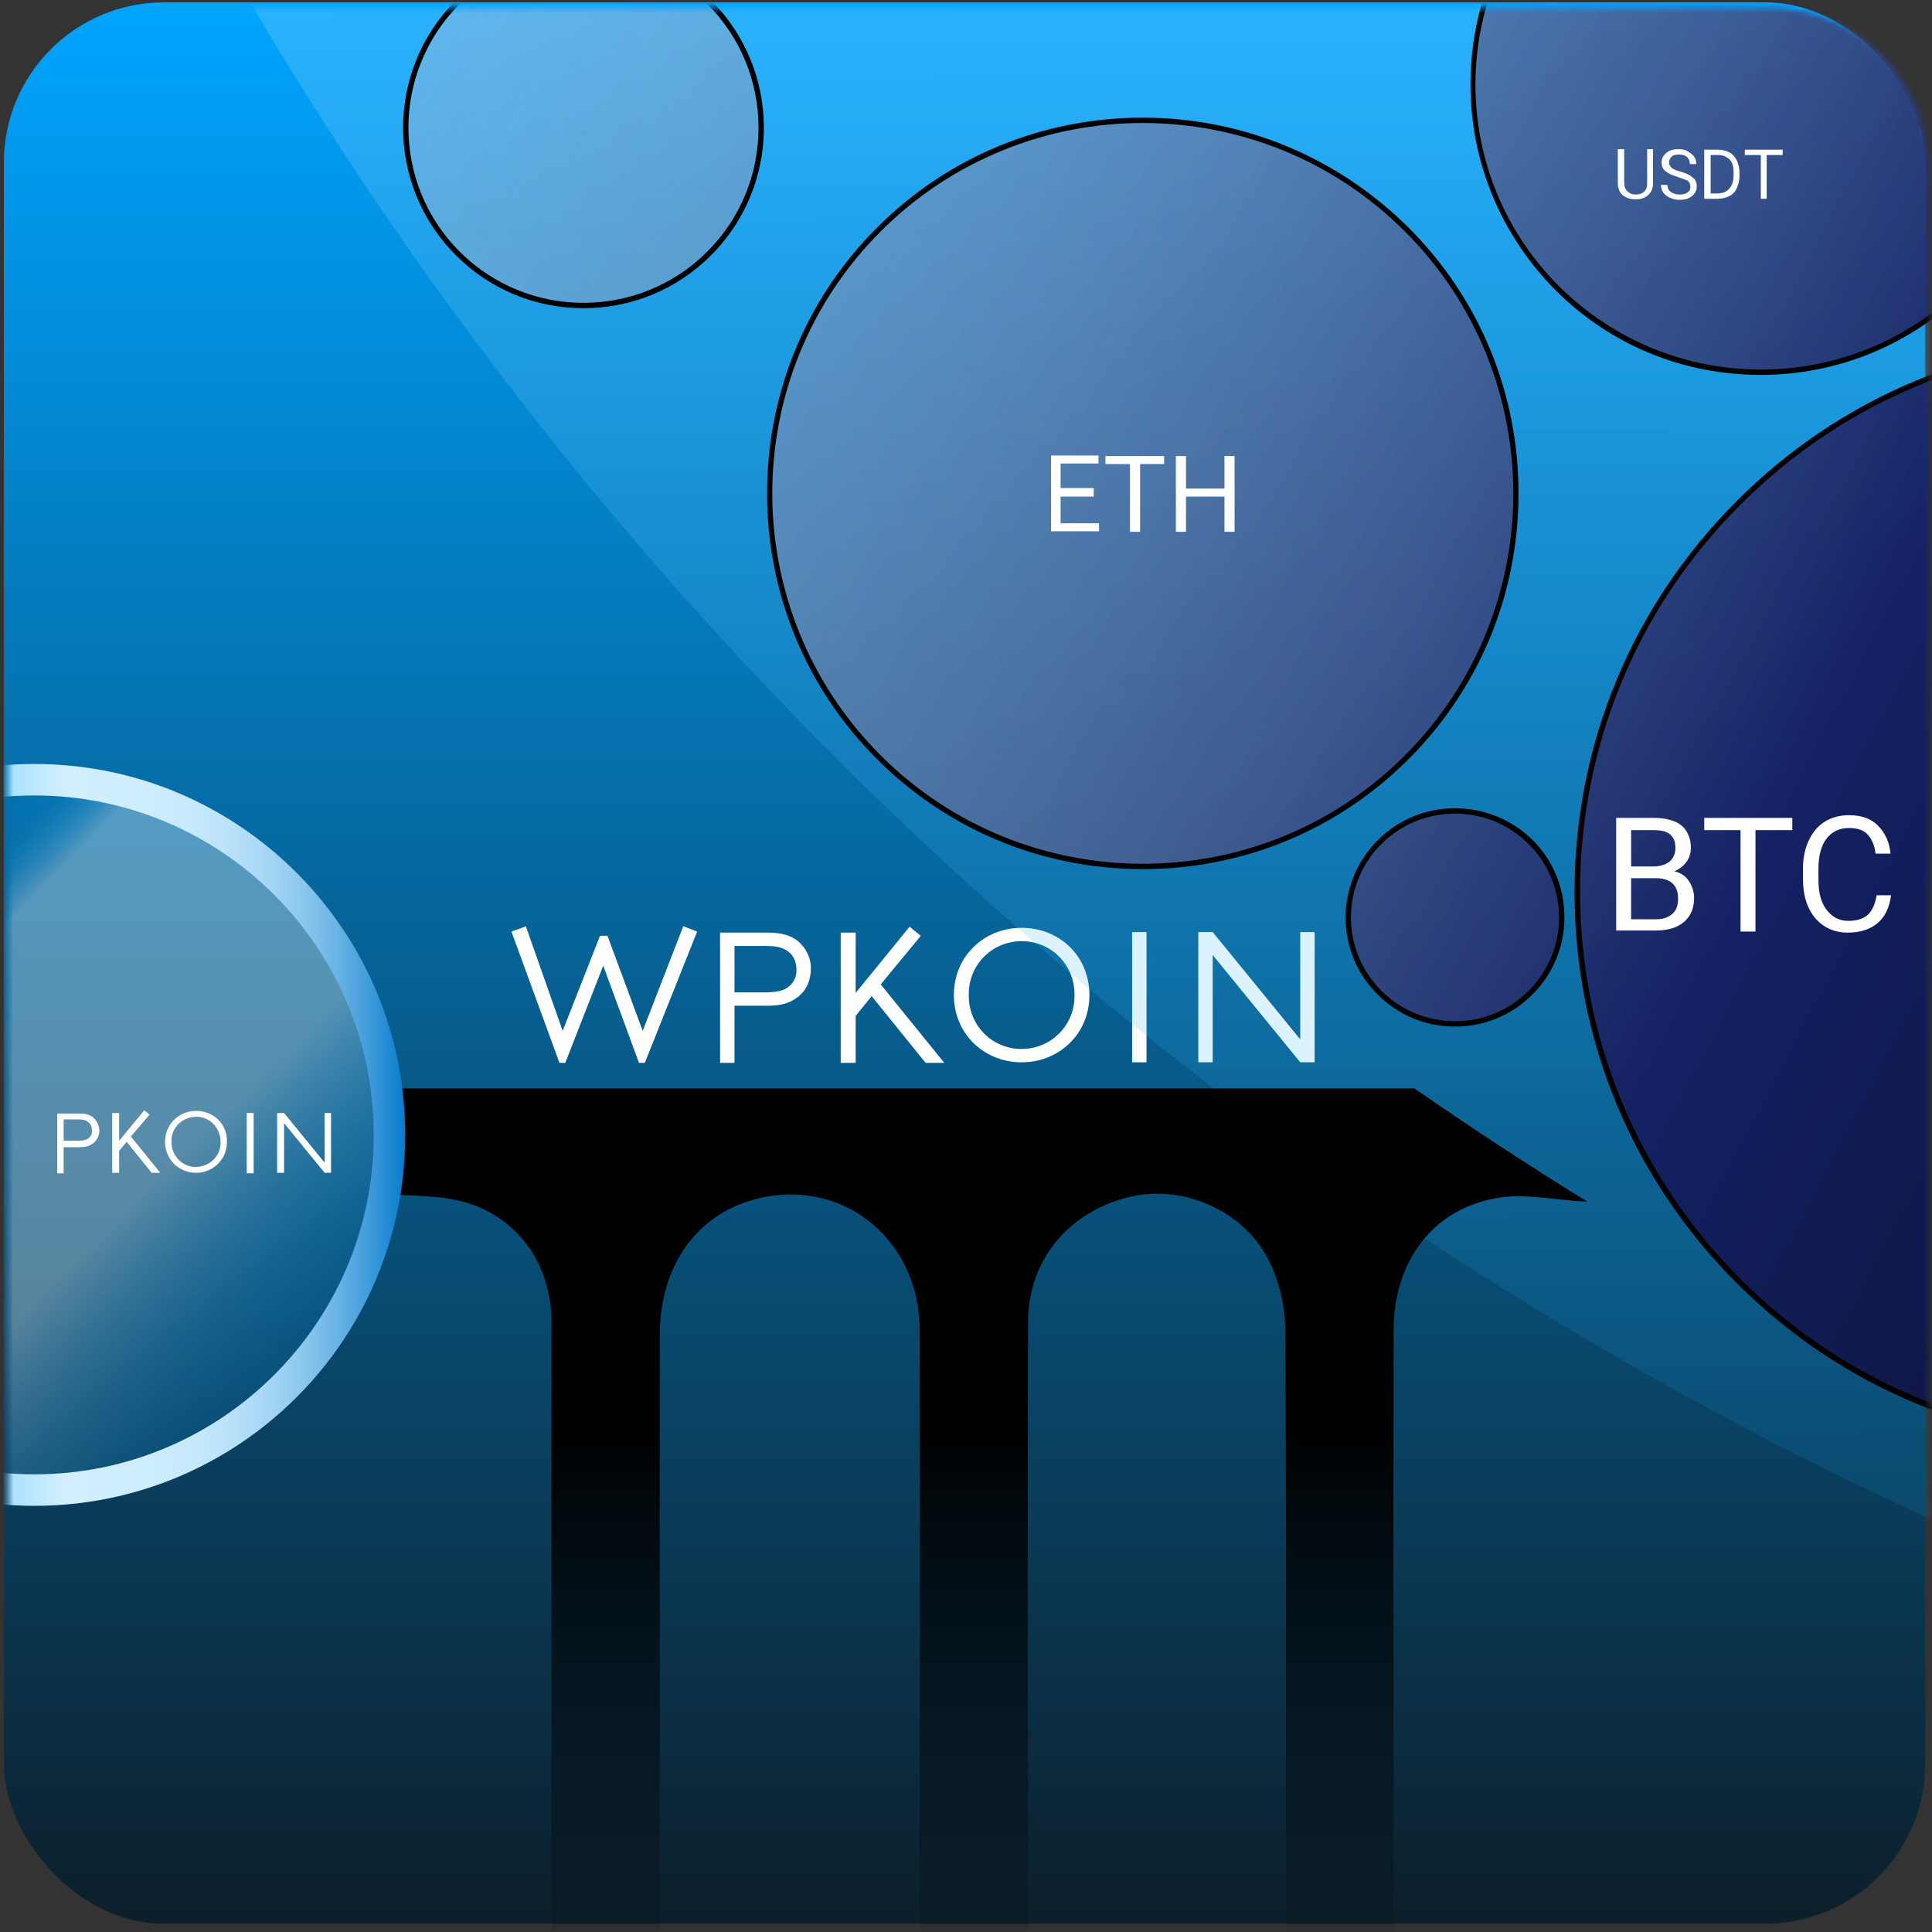 <svg width="362" height="362" viewBox="0 0 362 362" fill="none" xmlns="http://www.w3.org/2000/svg">
<rect x="0" y="0" width="362" height="362" fill="#333333" stroke="none"/>
<rect x="0.725" y="0.446" width="360" height="360" rx="30" fill="url(#paint0_linear_248_216)"/>
<mask id="mask0_248_216" style="mask-type:luminance" maskUnits="userSpaceOnUse" x="1" y="1" width="361" height="361">
<path d="M31.525 1.446H331.525C348.025 1.446 361.525 14.946 361.525 31.446V331.446C361.525 347.946 348.025 361.446 331.525 361.446H31.525C15.025 361.446 1.525 347.946 1.525 331.446V31.446C1.525 14.946 15.025 1.446 31.525 1.446Z" fill="white"/>
</mask>
<g mask="url(#mask0_248_216)">
<path d="M243.625 174.646V194.746L227.225 174.646H224.525V199.046H227.225V178.946L243.625 199.046H246.325V174.646H243.625Z" fill="white"/>
<path d="M191.425 173.846C184.425 173.846 178.725 179.146 178.725 186.446C178.725 193.646 184.325 199.046 191.425 199.046C198.425 199.046 204.125 193.746 204.125 186.446C204.125 179.146 198.525 173.846 191.425 173.846ZM201.325 186.846C201.225 192.346 196.725 196.646 191.225 196.546C185.725 196.446 181.425 191.946 181.525 186.446C181.525 186.346 181.525 186.146 181.525 186.046C181.625 180.546 186.125 176.246 191.625 176.346C197.125 176.446 201.425 180.946 201.325 186.446C201.325 186.646 201.325 186.746 201.325 186.846Z" fill="white"/>
<path d="M149.525 176.346C147.625 174.846 145.325 174.746 143.725 174.746H134.925V199.146H137.625V188.446H143.625C145.325 188.446 147.525 188.346 149.425 186.846C151.225 185.546 151.925 183.446 151.925 181.646C152.025 179.546 151.025 177.646 149.525 176.346ZM147.225 185.246C146.325 185.746 145.025 185.946 143.025 185.946H137.625V177.246H143.325C144.925 177.246 146.425 177.346 147.625 178.246C148.725 179.046 149.225 180.246 149.225 181.646C149.325 183.146 148.525 184.546 147.225 185.246Z" fill="white"/>
<path d="M172.525 175.346L170.425 173.646L160.325 186.046V174.746H157.525V199.146H160.325V190.346L163.325 186.646L173.425 199.146H176.925L165.025 184.446L172.525 175.346Z" fill="white"/>
<path d="M214.825 174.646H212.125V199.046H214.825V174.646Z" fill="white"/>
<path d="M128.025 173.546L120.425 193.146L113.825 175.346H112.425L105.425 193.146L98.525 173.546L97.825 173.846L95.825 174.546L104.825 199.146H105.925L113.025 180.946L119.725 199.146H120.825L130.625 174.546L128.025 173.546Z" fill="white"/>
<path d="M655.725 348.546C1045.8 348.546 1362.02 32.325 1362.02 -357.754C1362.02 -747.833 1045.8 -1064.05 655.725 -1064.05C265.646 -1064.05 -50.575 -747.833 -50.575 -357.754C-50.575 32.325 265.646 348.546 655.725 348.546Z" fill="url(#paint1_linear_248_216)"/>
<path d="M214.125 162.546C195.425 162.546 177.825 155.246 164.625 142.046C137.325 114.746 137.325 70.346 164.625 43.146C177.825 29.946 195.425 22.646 214.125 22.646C232.825 22.646 250.425 29.946 263.625 43.146C290.925 70.446 290.925 114.846 263.625 142.046C250.325 155.246 232.725 162.546 214.125 162.546Z" fill="url(#paint2_linear_248_216)"/>
<path d="M214.125 23.046C231.925 23.046 249.725 29.846 263.225 43.346C290.325 70.446 290.325 114.446 263.225 141.546C249.625 155.146 231.925 161.846 214.125 161.846C196.325 161.846 178.525 155.046 165.025 141.546C137.925 114.446 137.925 70.446 165.025 43.346C178.525 29.846 196.325 23.046 214.125 23.046ZM214.125 22.046C195.325 22.046 177.625 29.346 164.325 42.646C151.025 55.946 143.725 73.646 143.725 92.446C143.725 111.246 151.025 128.946 164.325 142.246C177.625 155.546 195.325 162.846 214.125 162.846C232.925 162.846 250.625 155.546 263.925 142.246C277.225 128.946 284.525 111.246 284.525 92.446C284.525 73.646 277.225 55.946 263.925 42.646C250.625 29.446 232.925 22.046 214.125 22.046Z" fill="black"/>
<path d="M109.325 57.246C100.425 57.246 92.025 53.746 85.825 47.446C79.625 41.146 76.025 32.746 76.025 23.946C76.025 15.146 79.525 6.646 85.825 0.446C92.125 -5.754 100.525 -9.354 109.325 -9.354C118.125 -9.354 126.625 -5.854 132.825 0.446C145.825 13.446 145.825 34.545 132.825 47.545C126.525 53.745 118.225 57.246 109.325 57.246Z" fill="url(#paint3_linear_248_216)"/>
<path d="M109.325 -8.854C117.725 -8.854 126.125 -5.654 132.525 0.746C145.325 13.546 145.325 34.346 132.525 47.145C126.125 53.545 117.725 56.746 109.325 56.746C100.925 56.746 92.525 53.545 86.125 47.145C73.325 34.346 73.325 13.546 86.125 0.746C92.525 -5.654 100.925 -8.854 109.325 -8.854ZM109.325 -9.854C100.325 -9.854 91.825 -6.354 85.425 0.046C72.225 13.245 72.225 34.646 85.425 47.846C91.825 54.246 100.325 57.746 109.325 57.746C118.325 57.746 126.825 54.246 133.225 47.846C146.425 34.646 146.425 13.245 133.225 0.046C126.825 -6.354 118.325 -9.854 109.325 -9.854Z" fill="black"/>
<path d="M329.925 69.846C315.525 69.846 302.025 64.246 291.825 54.046C270.825 33.046 270.825 -1.154 291.825 -22.254C302.025 -32.454 315.525 -38.054 329.925 -38.054C344.325 -38.054 357.825 -32.454 368.025 -22.254C389.025 -1.254 389.025 32.946 368.025 54.046C357.925 64.246 344.325 69.846 329.925 69.846Z" fill="url(#paint4_linear_248_216)"/>
<path d="M329.925 -37.554C343.625 -37.554 357.225 -32.354 367.725 -21.954C388.625 -1.054 388.625 32.746 367.725 53.646C357.325 64.046 343.625 69.246 329.925 69.246C316.225 69.246 302.625 64.046 292.125 53.646C271.225 32.746 271.225 -1.054 292.125 -21.954C302.625 -32.254 316.325 -37.554 329.925 -37.554ZM329.925 -38.554C315.425 -38.554 301.725 -32.854 291.425 -22.654C281.125 -12.354 275.525 1.246 275.525 15.846C275.525 30.346 281.225 44.046 291.425 54.346C301.725 64.646 315.325 70.246 329.925 70.246C344.425 70.246 358.125 64.546 368.425 54.346C378.725 44.046 384.325 30.446 384.325 15.846C384.325 1.346 378.625 -12.354 368.425 -22.654C358.125 -32.854 344.525 -38.554 329.925 -38.554Z" fill="black"/>
<path d="M272.625 191.846C267.325 191.846 262.325 189.746 258.525 186.046C250.725 178.246 250.725 165.646 258.525 157.846C262.325 154.046 267.325 152.046 272.625 152.046C277.925 152.046 282.925 154.146 286.725 157.846C294.525 165.646 294.525 178.246 286.725 186.046C282.925 189.846 277.925 191.846 272.625 191.846Z" fill="url(#paint5_linear_248_216)"/>
<path d="M272.625 152.446C277.625 152.446 282.625 154.346 286.425 158.146C294.025 165.746 294.025 178.046 286.425 185.646C282.625 189.446 277.625 191.346 272.625 191.346C267.625 191.346 262.625 189.446 258.825 185.646C251.225 178.046 251.225 165.746 258.825 158.146C262.625 154.346 267.625 152.446 272.625 152.446ZM272.625 151.446C267.125 151.446 262.025 153.546 258.125 157.446C250.125 165.446 250.125 178.446 258.125 186.346C262.025 190.246 267.125 192.346 272.625 192.346C278.125 192.346 283.225 190.246 287.125 186.346C291.025 182.446 293.125 177.346 293.125 171.846C293.125 166.346 291.025 161.246 287.125 157.346C283.225 153.546 278.125 151.446 272.625 151.446Z" fill="black"/>
<path d="M398.725 270.246C371.225 270.246 345.325 259.546 325.825 240.046C285.625 199.846 285.625 134.446 325.825 94.246C345.325 74.746 371.225 64.046 398.725 64.046C426.225 64.046 452.125 74.746 471.625 94.246C491.125 113.746 501.825 139.646 501.825 167.146C501.825 194.646 491.125 220.546 471.625 240.046C452.125 259.446 426.225 270.246 398.725 270.246Z" fill="url(#paint6_linear_248_216)"/>
<path d="M398.725 64.446C425.025 64.446 451.225 74.446 471.325 94.546C511.425 134.646 511.425 199.646 471.325 239.646C451.325 259.646 425.025 269.746 398.725 269.746C372.425 269.746 346.225 259.746 326.125 239.646C286.025 199.546 286.025 134.546 326.125 94.546C346.225 74.446 372.425 64.446 398.725 64.446ZM398.725 63.446C371.025 63.446 345.025 74.246 325.425 93.846C305.825 113.446 295.025 139.446 295.025 167.146C295.025 194.846 305.825 220.846 325.425 240.446C345.025 260.046 371.025 270.846 398.725 270.846C426.425 270.846 452.425 260.046 472.025 240.446C512.425 200.046 512.425 134.346 472.025 93.946C452.425 74.246 426.425 63.446 398.725 63.446Z" fill="black"/>
<path d="M297.425 225.146C291.525 224.946 285.625 223.446 280.125 224.546C268.225 226.746 261.225 236.546 261.125 248.946C261.025 281.646 261.125 325.346 261.125 358.146C261.125 359.846 261.125 361.546 261.125 363.446C232.625 363.446 269.425 363.446 240.925 363.446C240.925 361.446 240.925 359.846 240.925 358.246C240.925 325.646 241.025 282.046 240.825 249.546C240.825 245.146 239.825 240.446 237.925 236.546C233.225 226.746 221.425 221.746 211.325 224.346C200.025 227.246 192.625 236.246 192.625 247.746C192.525 280.946 192.625 325.046 192.625 358.246C192.625 359.946 192.625 361.646 192.625 363.446C164.025 363.446 200.825 363.446 172.325 363.446C172.325 361.346 172.325 359.646 172.325 357.846C172.325 325.246 172.425 281.646 172.325 249.146C172.225 231.346 156.525 219.746 140.025 225.146C129.925 228.446 123.625 237.846 123.625 250.046C123.625 282.446 123.625 325.946 123.625 358.346C123.625 360.046 123.625 361.746 123.625 363.546C95.125 363.546 131.825 363.546 103.325 363.546C103.325 361.546 103.325 359.846 103.325 358.146C103.325 324.946 103.325 280.846 103.325 247.646C103.325 237.246 97.325 228.346 87.425 225.346C82.425 223.846 76.925 224.146 71.325 223.646C71.325 217.746 71.325 210.946 71.325 203.946C135.925 203.946 200.425 203.946 265.025 203.946C275.725 211.346 286.525 218.446 297.425 225.146Z" fill="url(#paint7_linear_248_216)"/>
<path d="M6.425 282.146C44.809 282.146 75.925 251.029 75.925 212.646C75.925 174.262 44.809 143.146 6.425 143.146C-31.959 143.146 -63.075 174.262 -63.075 212.646C-63.075 251.029 -31.959 282.146 6.425 282.146Z" fill="url(#paint8_linear_248_216)"/>
<path d="M6.425 149.046C41.525 149.046 70.025 177.546 70.025 212.646C70.025 247.746 41.525 276.246 6.425 276.246C-28.675 276.246 -57.175 247.746 -57.175 212.646C-57.175 177.546 -28.675 149.046 6.425 149.046ZM6.425 143.146C-31.975 143.146 -63.075 174.246 -63.075 212.646C-63.075 251.046 -31.975 282.146 6.425 282.146C44.825 282.146 75.925 251.046 75.925 212.646C75.825 174.246 44.725 143.146 6.425 143.146Z" fill="url(#paint9_linear_248_216)"/>
<path d="M60.825 208.546V217.846L53.225 208.546H51.925V219.746H53.225V210.446L60.825 219.746H62.025V208.546H60.825Z" fill="white"/>
<path d="M36.725 208.146C33.525 208.146 30.925 210.646 30.925 213.946C30.925 217.246 33.525 219.746 36.725 219.746C39.925 219.746 42.525 217.246 42.525 213.946C42.625 210.646 40.025 208.146 36.725 208.146ZM41.325 214.146C41.325 216.646 39.225 218.646 36.625 218.646C34.125 218.646 32.125 216.546 32.125 213.946C32.125 213.846 32.125 213.846 32.125 213.746C32.125 211.246 34.225 209.246 36.825 209.246C39.325 209.246 41.325 211.346 41.325 213.946C41.325 214.046 41.325 214.146 41.325 214.146Z" fill="white"/>
<path d="M17.425 209.346C16.525 208.646 15.525 208.646 14.725 208.646H10.725V219.846H11.925V214.946H14.725C15.525 214.946 16.525 214.946 17.425 214.246C18.225 213.646 18.625 212.646 18.625 211.846C18.525 210.746 18.125 209.946 17.425 209.346ZM16.325 213.446C15.925 213.646 15.325 213.746 14.425 213.746H11.925V209.746H14.525C15.225 209.746 15.925 209.746 16.525 210.246C17.025 210.646 17.225 211.146 17.225 211.846C17.325 212.446 16.925 213.146 16.325 213.446Z" fill="white"/>
<path d="M28.025 208.846L27.025 208.046L22.325 213.746V208.546H21.025V219.746H22.325V215.646L23.725 213.946L28.425 219.746H30.025L24.525 212.946L28.025 208.846Z" fill="white"/>
<path d="M47.525 208.546H46.225V219.846H47.525V208.546Z" fill="white"/>
<path d="M302.825 174.546V153.246H309.825C312.125 153.246 313.925 153.746 315.025 154.646C316.125 155.546 316.825 157.046 316.825 158.846C316.825 159.846 316.525 160.746 316.025 161.446C315.525 162.146 314.725 162.846 313.725 163.246C314.925 163.546 315.825 164.146 316.425 165.046C317.025 165.946 317.425 167.046 317.425 168.246C317.425 170.146 316.825 171.646 315.525 172.746C314.225 173.846 312.525 174.346 310.225 174.346H302.825V174.546ZM305.625 162.346H309.825C311.025 162.346 312.025 162.046 312.825 161.446C313.525 160.846 313.925 159.946 313.925 158.946C313.925 157.746 313.625 156.946 312.925 156.346C312.225 155.746 311.225 155.546 309.825 155.546H305.625V162.346ZM305.625 164.546V172.246H310.225C311.525 172.246 312.525 171.946 313.325 171.246C314.125 170.546 314.425 169.646 314.425 168.446C314.425 165.846 313.025 164.546 310.225 164.546H305.625Z" fill="white"/>
<path d="M335.825 155.546H328.925V174.546H326.125V155.546H319.325V153.246H335.825V155.546Z" fill="white"/>
<path d="M354.325 167.746C354.025 170.046 353.225 171.746 351.825 172.946C350.425 174.146 348.525 174.746 346.225 174.746C343.725 174.746 341.725 173.846 340.125 172.046C338.625 170.246 337.825 167.846 337.825 164.746V162.646C337.825 160.646 338.225 158.946 338.925 157.446C339.625 155.946 340.625 154.746 341.925 153.946C343.225 153.146 344.725 152.746 346.425 152.746C348.725 152.746 350.525 153.346 351.825 154.646C353.125 155.946 354.025 157.646 354.225 159.946H351.425C351.225 158.246 350.625 157.046 349.825 156.246C349.025 155.446 347.825 155.146 346.425 155.146C344.625 155.146 343.225 155.846 342.225 157.146C341.225 158.446 340.725 160.346 340.725 162.846V164.946C340.725 167.246 341.225 169.146 342.225 170.446C343.225 171.746 344.525 172.546 346.325 172.546C347.925 172.546 349.125 172.146 349.925 171.446C350.725 170.746 351.325 169.546 351.625 167.746H354.325Z" fill="white"/>
<path d="M204.925 93.046H198.725V98.046H205.925V99.546H196.925V85.346H205.825V86.846H198.725V91.446H204.925V93.046Z" fill="white"/>
<path d="M218.225 86.946H213.625V99.646H211.725V86.946H207.125V85.446H218.125V86.946H218.225Z" fill="white"/>
<path d="M231.325 99.646H229.425V93.046H222.225V99.646H220.325V85.446H222.225V91.546H229.425V85.446H231.325V99.646Z" fill="white"/>
<path d="M309.725 28.046V34.346C309.725 35.246 309.425 35.946 308.925 36.446C308.425 36.946 307.625 37.346 306.725 37.346H306.425C305.425 37.346 304.625 37.046 304.025 36.546C303.425 36.046 303.125 35.246 303.125 34.246V27.946H304.325V34.246C304.325 34.946 304.525 35.446 304.925 35.846C305.325 36.246 305.825 36.446 306.525 36.446C307.225 36.446 307.725 36.246 308.125 35.846C308.525 35.446 308.625 34.946 308.625 34.246V27.946H309.725V28.046Z" fill="white"/>
<path d="M314.325 33.146C313.325 32.846 312.525 32.446 312.025 32.046C311.525 31.646 311.325 31.046 311.325 30.446C311.325 29.746 311.625 29.146 312.225 28.646C312.825 28.146 313.525 27.946 314.525 27.946C315.125 27.946 315.725 28.046 316.225 28.346C316.725 28.646 317.125 28.946 317.425 29.346C317.725 29.746 317.825 30.246 317.825 30.746H316.625C316.625 30.146 316.425 29.746 316.125 29.446C315.825 29.146 315.225 28.946 314.625 28.946C314.025 28.946 313.525 29.046 313.225 29.346C312.925 29.646 312.725 29.946 312.725 30.446C312.725 30.846 312.925 31.146 313.225 31.446C313.525 31.746 314.125 31.946 314.825 32.146C315.625 32.346 316.225 32.646 316.625 32.846C317.025 33.146 317.425 33.446 317.625 33.746C317.825 34.046 317.925 34.546 317.925 34.946C317.925 35.646 317.625 36.246 317.025 36.746C316.425 37.246 315.625 37.446 314.725 37.446C314.125 37.446 313.525 37.346 312.925 37.046C312.325 36.846 311.925 36.446 311.625 36.046C311.325 35.646 311.225 35.146 311.225 34.646H312.425C312.425 35.246 312.625 35.646 313.025 35.946C313.425 36.246 314.025 36.446 314.725 36.446C315.325 36.446 315.825 36.346 316.225 36.046C316.625 35.746 316.725 35.446 316.725 34.946C316.725 34.446 316.525 34.146 316.225 33.846C315.725 33.646 315.125 33.446 314.325 33.146Z" fill="white"/>
<path d="M319.325 37.246V28.046H321.925C322.725 28.046 323.425 28.246 324.025 28.546C324.625 28.846 325.125 29.446 325.425 30.046C325.725 30.746 325.925 31.446 325.925 32.346V32.946C325.925 33.846 325.725 34.546 325.425 35.246C325.125 35.946 324.625 36.446 324.025 36.746C323.425 37.046 322.625 37.246 321.825 37.246H319.325ZM320.525 29.046V36.246H321.825C322.725 36.246 323.525 35.946 324.025 35.346C324.525 34.746 324.825 33.946 324.825 32.846V32.346C324.825 31.246 324.625 30.446 324.125 29.946C323.625 29.446 322.925 29.046 322.025 29.046H320.525Z" fill="white"/>
<path d="M334.025 29.046H331.025V37.246H329.925V29.046H326.925V28.046H334.025V29.046Z" fill="white"/>
</g>
<defs>
<linearGradient id="paint0_linear_248_216" x1="180.725" y1="0.446" x2="180.725" y2="414.841" gradientUnits="userSpaceOnUse">
<stop stop-color="#00A4FF"/>
<stop offset="1" stop-color="#0E0B0B"/>
</linearGradient>
<linearGradient id="paint1_linear_248_216" x1="651.363" y1="-1063.95" x2="660.048" y2="348.548" gradientUnits="userSpaceOnUse">
<stop offset="0.137" stop-color="#005483" stop-opacity="0.32"/>
<stop offset="0.194" stop-color="#00A4FF" stop-opacity="0.1"/>
<stop offset="0.272" stop-color="white" stop-opacity="0.32"/>
<stop offset="0.661" stop-color="white" stop-opacity="0.32"/>
<stop offset="0.689" stop-color="#E0F4FF" stop-opacity="0.302"/>
<stop offset="0.755" stop-color="#9DDCFF" stop-opacity="0.259"/>
<stop offset="0.818" stop-color="#65C8FF" stop-opacity="0.218"/>
<stop offset="0.875" stop-color="#39B8FF" stop-opacity="0.181"/>
<stop offset="0.926" stop-color="#1AADFF" stop-opacity="0.148"/>
<stop offset="0.97" stop-color="#07A6FF" stop-opacity="0.119"/>
<stop offset="1" stop-color="#00A4FF" stop-opacity="0.1"/>
</linearGradient>
<linearGradient id="paint2_linear_248_216" x1="576.217" y1="282.921" x2="-38.069" y2="-39.999" gradientUnits="userSpaceOnUse">
<stop/>
<stop offset="0.393" stop-color="#142163"/>
<stop offset="1" stop-color="white" stop-opacity="0.1"/>
</linearGradient>
<linearGradient id="paint3_linear_248_216" x1="586.272" y1="274.645" x2="-33.039" y2="-50.916" gradientUnits="userSpaceOnUse">
<stop/>
<stop offset="0.393" stop-color="#142163"/>
<stop offset="1" stop-color="white" stop-opacity="0.1"/>
</linearGradient>
<linearGradient id="paint4_linear_248_216" x1="632.939" y1="175.176" x2="17.33" y2="-148.439" gradientUnits="userSpaceOnUse">
<stop/>
<stop offset="0.393" stop-color="#142163"/>
<stop offset="1" stop-color="white" stop-opacity="0.1"/>
</linearGradient>
<linearGradient id="paint5_linear_248_216" x1="560.677" y1="323.338" x2="-64.888" y2="-5.51" gradientUnits="userSpaceOnUse">
<stop/>
<stop offset="0.393" stop-color="#142163"/>
<stop offset="1" stop-color="white" stop-opacity="0.1"/>
</linearGradient>
<linearGradient id="paint6_linear_248_216" x1="583.718" y1="264.339" x2="-29.27" y2="-57.899" gradientUnits="userSpaceOnUse">
<stop/>
<stop offset="0.393" stop-color="#142163"/>
<stop offset="1" stop-color="white" stop-opacity="0.1"/>
</linearGradient>
<linearGradient id="paint7_linear_248_216" x1="184.426" y1="205.602" x2="184.426" y2="363.577" gradientUnits="userSpaceOnUse">
<stop/>
<stop offset="0.393"/>
<stop offset="1" stop-opacity="0.1"/>
</linearGradient>
<linearGradient id="paint8_linear_248_216" x1="-42.757" y1="163.515" x2="55.484" y2="261.756" gradientUnits="userSpaceOnUse">
<stop offset="0.137" stop-color="#005483" stop-opacity="0.32"/>
<stop offset="0.194" stop-color="#00A4FF" stop-opacity="0.1"/>
<stop offset="0.272" stop-color="white" stop-opacity="0.32"/>
<stop offset="0.661" stop-color="white" stop-opacity="0.32"/>
<stop offset="0.689" stop-color="#E0F4FF" stop-opacity="0.302"/>
<stop offset="0.755" stop-color="#9DDCFF" stop-opacity="0.259"/>
<stop offset="0.818" stop-color="#65C8FF" stop-opacity="0.218"/>
<stop offset="0.875" stop-color="#39B8FF" stop-opacity="0.181"/>
<stop offset="0.926" stop-color="#1AADFF" stop-opacity="0.148"/>
<stop offset="0.97" stop-color="#07A6FF" stop-opacity="0.119"/>
<stop offset="1" stop-color="#00A4FF" stop-opacity="0.1"/>
</linearGradient>
<linearGradient id="paint9_linear_248_216" x1="75.86" y1="212.61" x2="-63.075" y2="212.61" gradientUnits="userSpaceOnUse">
<stop stop-color="#067ACD"/>
<stop offset="0.01" stop-color="#1482D0"/>
<stop offset="0.048" stop-color="#409BDB"/>
<stop offset="0.089" stop-color="#67B2E5"/>
<stop offset="0.132" stop-color="#88C5ED"/>
<stop offset="0.178" stop-color="#A3D4F4"/>
<stop offset="0.228" stop-color="#B7E0F9"/>
<stop offset="0.284" stop-color="#C6E9FC"/>
<stop offset="0.351" stop-color="#CEEDFE"/>
<stop offset="0.458" stop-color="#D1EFFF"/>
<stop offset="0.857" stop-color="#00A4FF"/>
<stop offset="1" stop-color="white"/>
</linearGradient>
</defs>
</svg>
